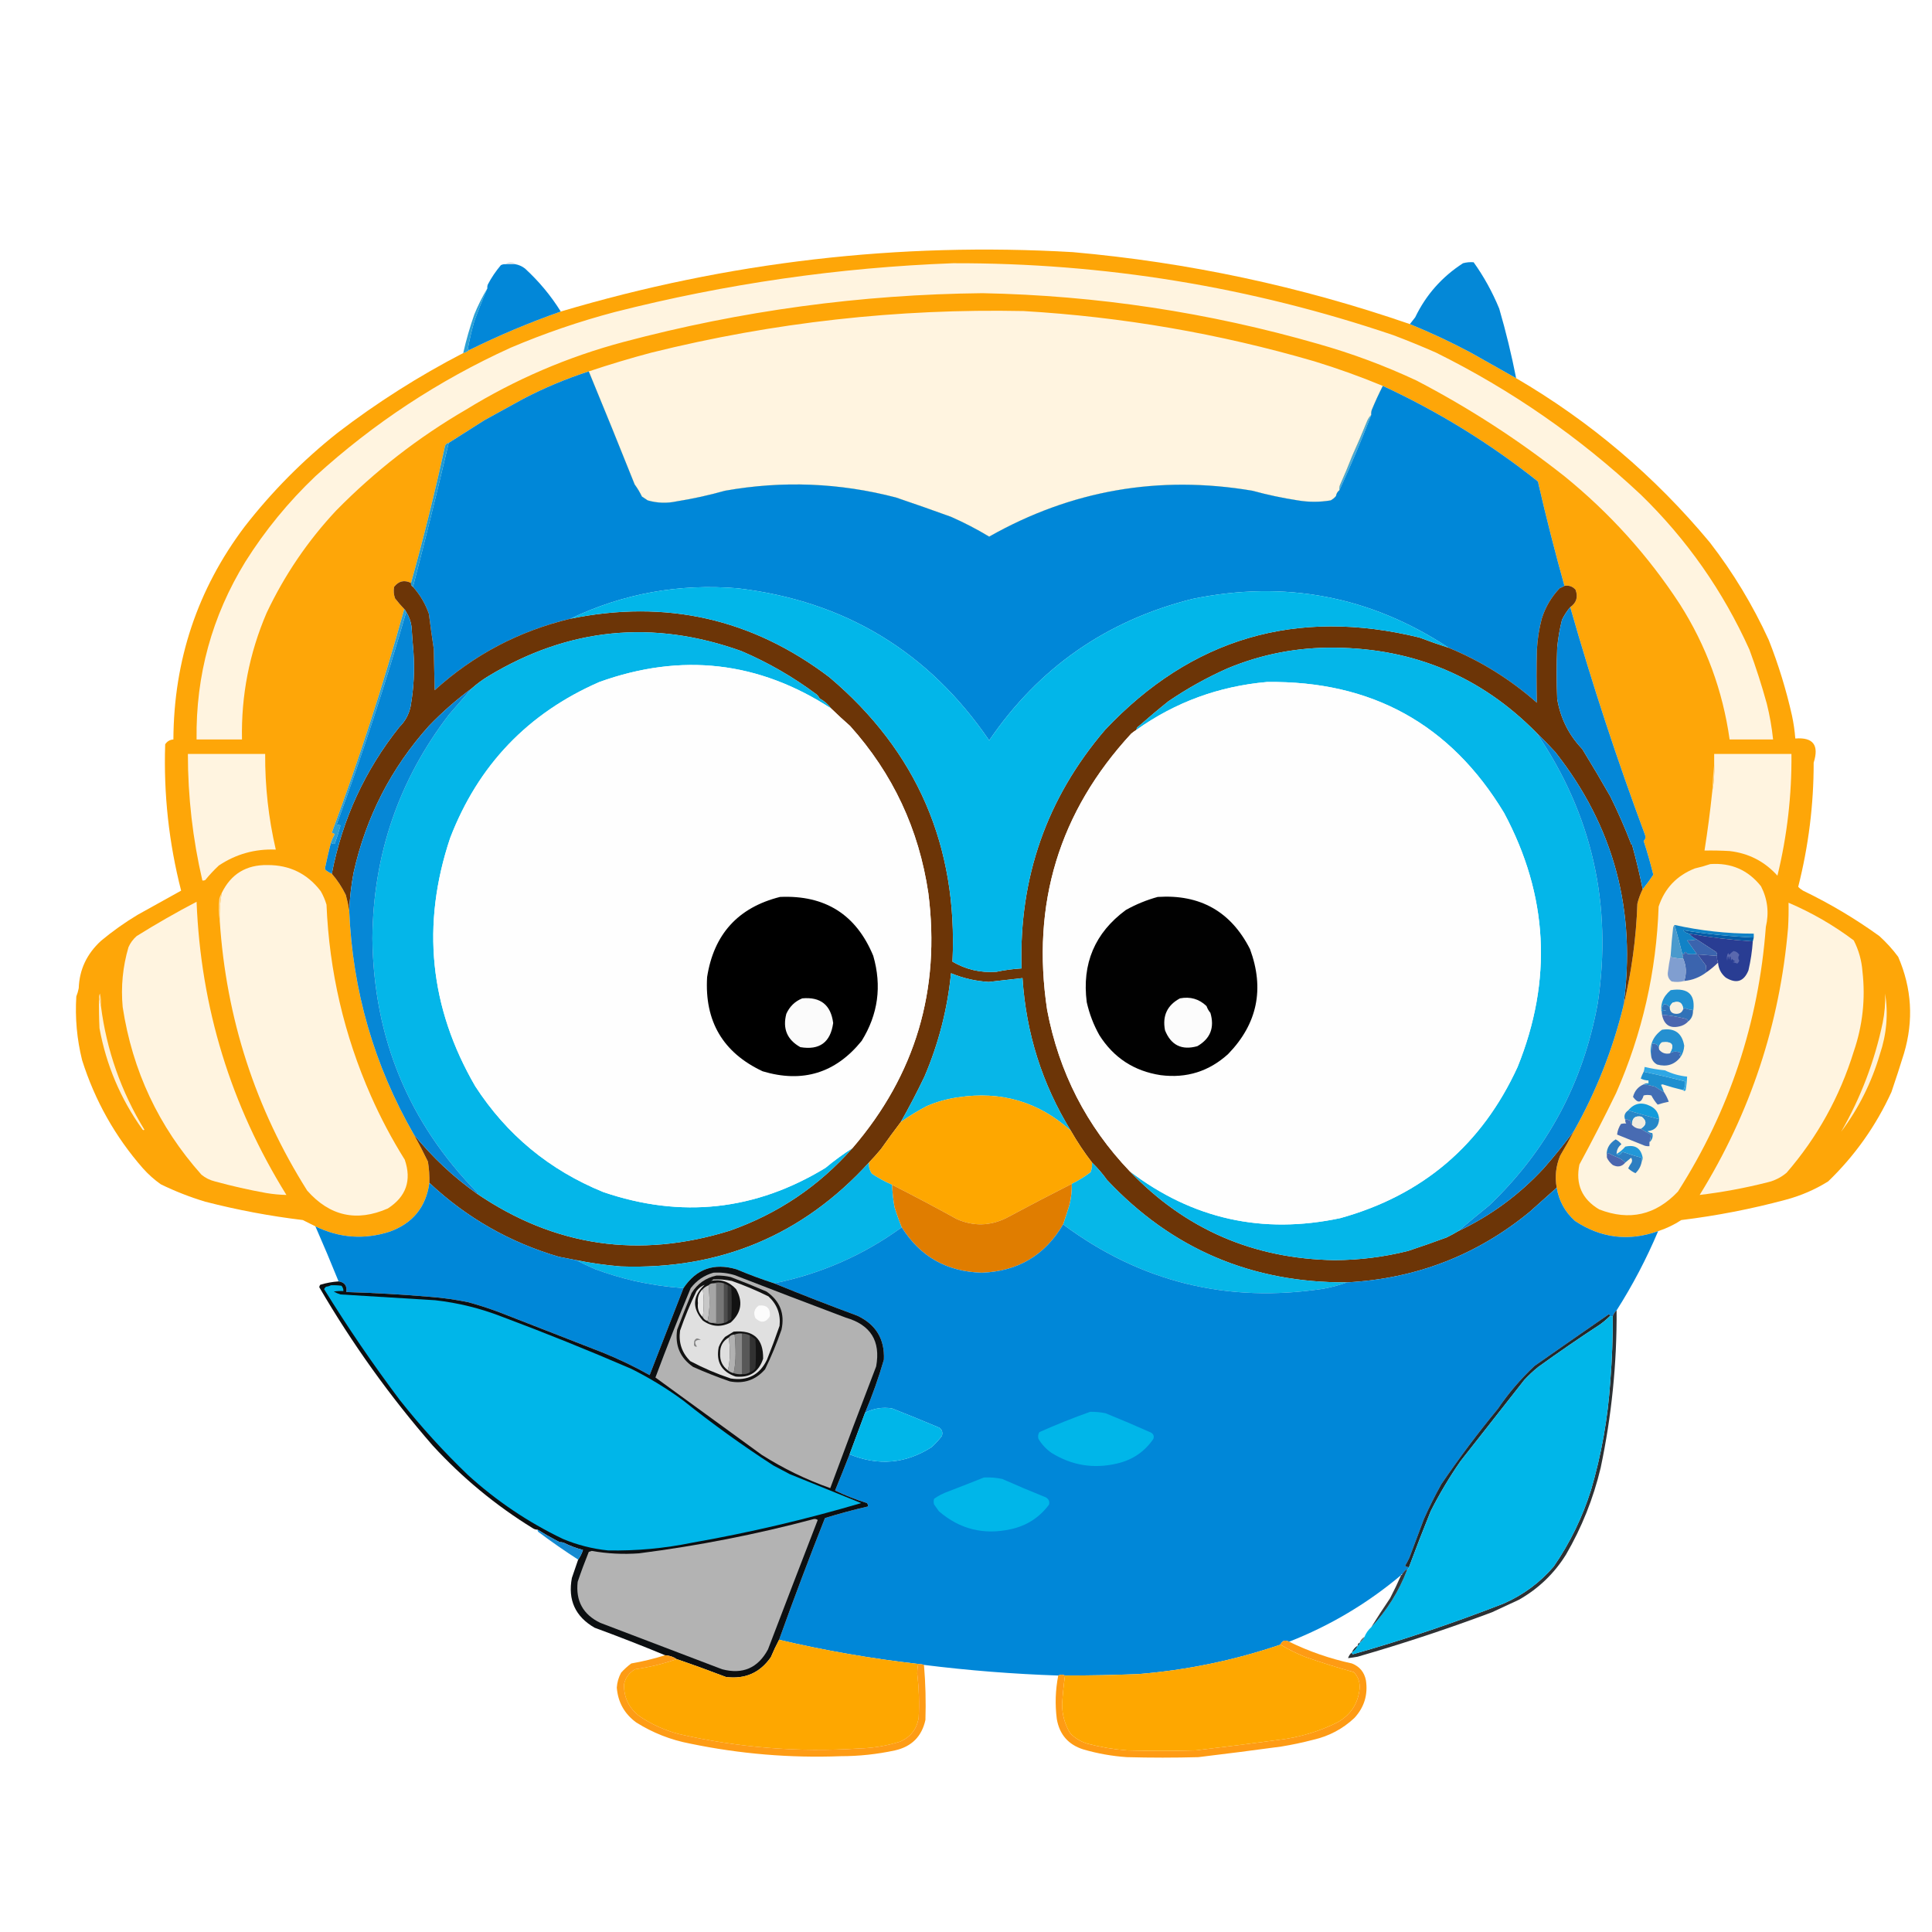<?xml version="1.0" encoding="UTF-8"?>
<!DOCTYPE svg PUBLIC "-//W3C//DTD SVG 1.1//EN" "http://www.w3.org/Graphics/SVG/1.1/DTD/svg11.dtd">
<svg xmlns="http://www.w3.org/2000/svg" version="1.1" width="2000px" height="2000px" style="shape-rendering:geometricPrecision; text-rendering:geometricPrecision; image-rendering:optimizeQuality; fill-rule:evenodd; clip-rule:evenodd" xmlns:xlink="http://www.w3.org/1999/xlink">
<g><path style="opacity:0.983" fill="#fea505" d="M 1459.5,335.5 C 1480.86,344.175 1501.86,354.009 1522.5,365C 1538.22,373.857 1553.89,382.691 1569.5,391.5C 1646.1,436.24 1712.94,492.907 1770,561.5C 1794.12,592.707 1814.45,626.374 1831,662.5C 1841.01,687.878 1849.01,713.878 1855,740.5C 1856.71,748.43 1857.88,756.43 1858.5,764.5C 1876.97,763.038 1883.3,771.371 1877.5,789.5C 1877.56,832.827 1872.23,875.66 1861.5,918C 1862.95,919.565 1864.62,920.898 1866.5,922C 1894.29,935.387 1920.62,951.054 1945.5,969C 1952.74,975.569 1959.24,982.735 1965,990.5C 1979.12,1023.08 1981.12,1056.41 1971,1090.5C 1966.86,1103.92 1962.53,1117.26 1958,1130.5C 1941.96,1165.52 1920.13,1196.36 1892.5,1223C 1878.8,1231.52 1864.13,1237.85 1848.5,1242C 1813.02,1251.53 1777.02,1258.53 1740.5,1263C 1732.97,1267.89 1724.97,1271.73 1716.5,1274.5C 1686.04,1285.27 1657.37,1281.77 1630.5,1264C 1620.1,1254.7 1613.77,1243.2 1611.5,1229.5C 1609.44,1218.2 1610.61,1207.2 1615,1196.5C 1620.11,1187.94 1624.94,1179.27 1629.5,1170.5C 1652.35,1129.8 1669.35,1086.8 1680.5,1041.5C 1688.92,1006.85 1693.75,971.512 1695,935.5C 1696.28,930.272 1698.12,925.272 1700.5,920.5C 1704.42,915.648 1708.09,910.648 1711.5,905.5C 1719.39,897.957 1728.39,891.957 1738.5,887.5C 1742.57,872.354 1745.23,857.188 1746.5,842C 1749.49,819.144 1751.16,796.144 1751.5,773C 1754.29,766.599 1759.29,763.765 1766.5,764.5C 1758,712.468 1738.5,665.135 1708,622.5C 1707.67,621.167 1707.33,619.833 1707,618.5C 1691.8,598.761 1676.14,579.427 1660,560.5C 1647.14,547.973 1634.31,535.473 1621.5,523C 1612.13,514.999 1602.47,507.499 1592.5,500.5C 1592.59,499.504 1592.25,498.671 1591.5,498C 1542.16,458.862 1488.83,426.028 1431.5,399.5C 1408.24,389.867 1384.57,381.367 1360.5,374C 1262.21,345.335 1161.88,328.002 1059.5,322C 929.164,319.331 800.83,333.664 674.5,365C 652.636,370.787 630.969,377.287 609.5,384.5C 586,392.085 563.334,401.585 541.5,413C 528.167,420.333 514.833,427.667 501.5,435C 489.138,442.844 476.805,450.677 464.5,458.5C 462.227,458.957 460.894,460.29 460.5,462.5C 416.228,491.595 377.062,526.595 343,567.5C 325.283,591.256 309.949,616.589 297,643.5C 287.16,668.359 280.16,694.026 276,720.5C 274.171,735.111 273.338,749.778 273.5,764.5C 278.844,764.334 284.177,764.501 289.5,765C 292.937,766.105 295.437,768.272 297,771.5C 297.059,809.97 301.226,847.97 309.5,885.5C 319.339,888.112 328.339,892.445 336.5,898.5C 336.414,899.496 336.748,900.329 337.5,901C 339.405,902.421 341.405,903.588 343.5,904.5C 349.263,911.12 354.097,918.454 358,926.5C 359.496,931.9 360.663,937.233 361.5,942.5C 364.896,1025.44 387.229,1102.77 428.5,1174.5C 433.578,1183.65 438.411,1192.99 443,1202.5C 444.186,1209.79 444.686,1217.12 444.5,1224.5C 441.041,1249.47 427.374,1266.31 403.5,1275C 377.054,1283.49 351.387,1281.65 326.5,1269.5C 322.22,1267.36 317.886,1265.19 313.5,1263C 279.38,1258.89 245.713,1252.56 212.5,1244C 196.586,1239.2 181.253,1233.2 166.5,1226C 159.738,1221.24 153.571,1215.74 148,1209.5C 119.276,1176.74 98.276,1139.41 85,1097.5C 79.618,1075.82 77.618,1053.82 79,1031.5C 80.107,1028.77 80.941,1025.94 81.5,1023C 82.16,1003.82 89.827,987.487 104.5,974C 116.464,964.018 129.13,955.018 142.5,947C 157.5,938.667 172.5,930.333 187.5,922C 174.782,872.324 169.282,821.824 171,770.5C 173.029,767.404 175.862,765.738 179.5,765.5C 179.895,683.48 204.395,610.147 253,545.5C 281.271,509.107 313.437,476.607 349.5,448C 390.311,416.721 433.644,389.221 479.5,365.5C 481.819,365.008 483.819,364.008 485.5,362.5C 516.458,347.179 548.125,333.845 580.5,322.5C 753.564,271.03 930.23,250.53 1110.5,261C 1229.94,271.587 1346.27,296.42 1459.5,335.5 Z M 1431.5,399.5 C 1427.36,407.594 1423.53,415.928 1420,424.5C 1419.51,426.134 1419.34,427.801 1419.5,429.5C 1417.55,431.48 1416.05,433.813 1415,436.5C 1410.26,448.313 1405.26,459.98 1400,471.5C 1395.94,481.948 1391.61,492.282 1387,502.5C 1386.51,504.134 1386.34,505.801 1386.5,507.5C 1384.59,508.975 1383.42,510.975 1383,513.5C 1381.46,515.378 1379.62,516.878 1377.5,518C 1366.19,519.915 1354.85,519.915 1343.5,518C 1327.63,515.56 1311.97,512.227 1296.5,508C 1199.71,491.621 1108.88,507.455 1024,555.5C 1011.33,547.86 998.164,541.027 984.5,535C 965.602,528.145 946.602,521.478 927.5,515C 869.039,499.744 810.039,497.411 750.5,508C 734.048,512.64 717.382,516.307 700.5,519C 690.398,521.182 680.398,520.849 670.5,518C 668.5,516.667 666.5,515.333 664.5,514C 662.377,509.585 659.877,505.418 657,501.5C 641.402,462.403 625.569,423.403 609.5,384.5C 630.969,377.287 652.636,370.787 674.5,365C 800.83,333.664 929.164,319.331 1059.5,322C 1161.88,328.002 1262.21,345.335 1360.5,374C 1384.57,381.367 1408.24,389.867 1431.5,399.5 Z M 460.5,462.5 C 450.214,509.83 438.547,556.83 425.5,603.5C 418.59,600.069 412.757,601.402 408,607.5C 407.233,611.594 407.566,615.594 409,619.5C 411.973,623.309 415.14,626.975 418.5,630.5C 396.801,708.762 371.801,785.929 343.5,862C 344.624,862.249 345.624,862.749 346.5,863.5C 344.857,866.445 343.524,869.445 342.5,872.5C 340.341,881.015 338.341,889.681 336.5,898.5C 328.339,892.445 319.339,888.112 309.5,885.5C 301.226,847.97 297.059,809.97 297,771.5C 295.437,768.272 292.937,766.105 289.5,765C 284.177,764.501 278.844,764.334 273.5,764.5C 273.338,749.778 274.171,735.111 276,720.5C 280.16,694.026 287.16,668.359 297,643.5C 309.949,616.589 325.283,591.256 343,567.5C 377.062,526.595 416.228,491.595 460.5,462.5 Z M 1592.5,500.5 C 1602.47,507.499 1612.13,514.999 1621.5,523C 1634.31,535.473 1647.14,547.973 1660,560.5C 1676.14,579.427 1691.8,598.761 1707,618.5C 1707.33,619.833 1707.67,621.167 1708,622.5C 1738.5,665.135 1758,712.468 1766.5,764.5C 1759.29,763.765 1754.29,766.599 1751.5,773C 1751.16,796.144 1749.49,819.144 1746.5,842C 1745.23,857.188 1742.57,872.354 1738.5,887.5C 1728.39,891.957 1719.39,897.957 1711.5,905.5C 1708.61,893.828 1705.28,882.162 1701.5,870.5C 1703.28,868.807 1703.78,866.807 1703,864.5C 1674.08,786.895 1648.24,708.228 1625.5,628.5C 1631.95,624.065 1633.78,618.065 1631,610.5C 1627.96,607.034 1624.13,605.7 1619.5,606.5C 1609.71,571.436 1600.71,536.103 1592.5,500.5 Z"/></g>
<g><path style="opacity:0.149" fill="#003d66" d="M 533.5,273.5 C 530.167,273.5 526.833,273.5 523.5,273.5C 524.694,272.223 526.36,271.556 528.5,271.5C 530.64,271.556 532.306,272.223 533.5,273.5 Z"/></g>
<g><path style="opacity:0.991" fill="#0387d7" d="M 1569.5,391.5 C 1553.89,382.691 1538.22,373.857 1522.5,365C 1501.86,354.009 1480.86,344.175 1459.5,335.5C 1461.31,333.236 1463.15,330.903 1465,328.5C 1476.15,305.286 1492.65,286.62 1514.5,272.5C 1518.11,271.511 1521.77,271.177 1525.5,271.5C 1536.04,286.229 1544.88,302.229 1552,319.5C 1558.92,343.25 1564.75,367.25 1569.5,391.5 Z"/></g>
<g><path style="opacity:0.994" fill="#0287d8" d="M 523.5,273.5 C 526.833,273.5 530.167,273.5 533.5,273.5C 537.187,274.176 540.52,275.676 543.5,278C 557.987,291.295 570.32,306.128 580.5,322.5C 548.125,333.845 516.458,347.179 485.5,362.5C 484.861,361.903 484.528,361.07 484.5,360C 486.255,350.735 488.422,341.569 491,332.5C 495.206,320.971 499.706,309.638 504.5,298.5C 504.343,297.127 504.51,295.793 505,294.5C 508.745,287.349 513.245,280.682 518.5,274.5C 520.071,273.691 521.738,273.357 523.5,273.5 Z"/></g>
<g><path style="opacity:1" fill="#fff4e0" d="M 986.5,272.5 C 1142.7,272.055 1294.7,296.888 1442.5,347C 1457.33,352.609 1471.99,358.609 1486.5,365C 1564.49,403.643 1635.16,452.643 1698.5,512C 1746.18,558.349 1783.68,611.849 1811,672.5C 1817.76,690.794 1823.76,709.461 1829,728.5C 1832.03,740.691 1834.2,753.024 1835.5,765.5C 1820.5,765.5 1805.5,765.5 1790.5,765.5C 1783.39,714.978 1766.22,668.312 1739,625.5C 1706.23,575.246 1666.39,531.079 1619.5,493C 1571.73,455.273 1520.73,422.273 1466.5,394C 1433.56,378.575 1399.56,365.908 1364.5,356C 1251.01,323.334 1135.18,305.834 1017,303.5C 890.997,304.812 767.163,321.646 645.5,354C 587.676,369.417 533.343,392.751 482.5,424C 433.091,452.719 388.257,487.552 348,528.5C 318.524,560.001 294.524,595.334 276,634.5C 258.076,676.289 249.576,719.956 250.5,765.5C 234.833,765.5 219.167,765.5 203.5,765.5C 202.586,699.144 219.419,637.811 254,581.5C 274.386,549.094 298.552,519.594 326.5,493C 386.672,438.217 454.005,393.883 528.5,360C 563.596,345.079 599.596,332.746 636.5,323C 751.465,293.769 868.132,276.936 986.5,272.5 Z M 1431.5,399.5 C 1427.36,407.594 1423.53,415.928 1420,424.5C 1419.51,426.134 1419.34,427.801 1419.5,429.5C 1417.55,431.48 1416.05,433.813 1415,436.5C 1410.26,448.313 1405.26,459.98 1400,471.5C 1395.94,481.948 1391.61,492.282 1387,502.5C 1386.51,504.134 1386.34,505.801 1386.5,507.5C 1384.59,508.975 1383.42,510.975 1383,513.5C 1381.46,515.378 1379.62,516.878 1377.5,518C 1366.19,519.915 1354.85,519.915 1343.5,518C 1327.63,515.56 1311.97,512.227 1296.5,508C 1199.71,491.621 1108.88,507.455 1024,555.5C 1011.33,547.86 998.164,541.027 984.5,535C 965.602,528.145 946.602,521.478 927.5,515C 869.039,499.744 810.039,497.411 750.5,508C 734.048,512.64 717.382,516.307 700.5,519C 690.398,521.182 680.398,520.849 670.5,518C 668.5,516.667 666.5,515.333 664.5,514C 662.377,509.585 659.877,505.418 657,501.5C 641.402,462.403 625.569,423.403 609.5,384.5C 630.969,377.287 652.636,370.787 674.5,365C 800.83,333.664 929.164,319.331 1059.5,322C 1161.88,328.002 1262.21,345.335 1360.5,374C 1384.57,381.367 1408.24,389.867 1431.5,399.5 Z"/></g>
<g><path style="opacity:0.827" fill="#018dcc" d="M 504.5,298.5 C 499.706,309.638 495.206,320.971 491,332.5C 488.422,341.569 486.255,350.735 484.5,360C 484.528,361.07 484.861,361.903 485.5,362.5C 483.819,364.008 481.819,365.008 479.5,365.5C 482.591,351.947 486.425,338.614 491,325.5C 494.848,316.089 499.348,307.089 504.5,298.5 Z"/></g>
<g><path style="opacity:0.999" fill="#0087d8" d="M 609.5,384.5 C 625.569,423.403 641.402,462.403 657,501.5C 659.877,505.418 662.377,509.585 664.5,514C 666.5,515.333 668.5,516.667 670.5,518C 680.398,520.849 690.398,521.182 700.5,519C 717.382,516.307 734.048,512.64 750.5,508C 810.039,497.411 869.039,499.744 927.5,515C 946.602,521.478 965.602,528.145 984.5,535C 998.164,541.027 1011.33,547.86 1024,555.5C 1108.88,507.455 1199.71,491.621 1296.5,508C 1311.97,512.227 1327.63,515.56 1343.5,518C 1354.85,519.915 1366.19,519.915 1377.5,518C 1379.62,516.878 1381.46,515.378 1383,513.5C 1383.42,510.975 1384.59,508.975 1386.5,507.5C 1398.33,481.952 1409.33,455.952 1419.5,429.5C 1419.34,427.801 1419.51,426.134 1420,424.5C 1423.53,415.928 1427.36,407.594 1431.5,399.5C 1488.83,426.028 1542.16,458.862 1591.5,498C 1592.25,498.671 1592.59,499.504 1592.5,500.5C 1600.71,536.103 1609.71,571.436 1619.5,606.5C 1617.98,607.41 1616.31,608.243 1614.5,609C 1605.89,618.045 1599.73,628.545 1596,640.5C 1593.24,650.99 1591.57,661.656 1591,672.5C 1590.5,690.848 1590.5,709.181 1591,727.5C 1563.71,703.389 1533.21,684.389 1499.5,670.5C 1418.61,617.138 1330.28,600.305 1234.5,620C 1145.59,642.289 1075.43,691.122 1024,766.5C 961.2,674.506 874.366,622.006 763.5,609C 702.704,603.958 645.037,614.458 590.5,640.5C 537.15,653.253 490.317,677.92 450,714.5C 449.667,700.167 449.333,685.833 449,671.5C 447.17,659.531 445.504,647.531 444,635.5C 440.33,625.018 434.83,615.684 427.5,607.5C 440.438,558.014 452.771,508.347 464.5,458.5C 476.805,450.677 489.138,442.844 501.5,435C 514.833,427.667 528.167,420.333 541.5,413C 563.334,401.585 586,392.085 609.5,384.5 Z"/></g>
<g><path style="opacity:0.874" fill="#018dcb" d="M 464.5,458.5 C 452.771,508.347 440.438,558.014 427.5,607.5C 425.896,606.713 425.229,605.38 425.5,603.5C 438.547,556.83 450.214,509.83 460.5,462.5C 460.894,460.29 462.227,458.957 464.5,458.5 Z"/></g>
<g><path style="opacity:0.72" fill="#0088c7" d="M 1419.5,429.5 C 1409.33,455.952 1398.33,481.952 1386.5,507.5C 1386.34,505.801 1386.51,504.134 1387,502.5C 1391.61,492.282 1395.94,481.948 1400,471.5C 1405.26,459.98 1410.26,448.313 1415,436.5C 1416.05,433.813 1417.55,431.48 1419.5,429.5 Z"/></g>
<g><path style="opacity:0.999" fill="#6c3507" d="M 425.5,603.5 C 425.229,605.38 425.896,606.713 427.5,607.5C 434.83,615.684 440.33,625.018 444,635.5C 445.504,647.531 447.17,659.531 449,671.5C 449.333,685.833 449.667,700.167 450,714.5C 490.317,677.92 537.15,653.253 590.5,640.5C 689.295,620.232 778.628,640.399 858.5,701C 949.209,777.628 991.709,875.795 986,995.5C 1000.01,1003.7 1015.18,1007.2 1031.5,1006C 1040.1,1004.18 1048.76,1003.02 1057.5,1002.5C 1054.69,908.566 1083.52,826.232 1144,755.5C 1233.46,660.657 1341.96,628.823 1469.5,660C 1479.43,663.802 1489.43,667.302 1499.5,670.5C 1533.21,684.389 1563.71,703.389 1591,727.5C 1590.5,709.181 1590.5,690.848 1591,672.5C 1591.57,661.656 1593.24,650.99 1596,640.5C 1599.73,628.545 1605.89,618.045 1614.5,609C 1616.31,608.243 1617.98,607.41 1619.5,606.5C 1624.13,605.7 1627.96,607.034 1631,610.5C 1633.78,618.065 1631.95,624.065 1625.5,628.5C 1622.19,632.426 1619.36,636.76 1617,641.5C 1614.6,651.031 1612.93,660.698 1612,670.5C 1611.33,688.167 1611.33,705.833 1612,723.5C 1615.38,743.59 1624.04,760.923 1638,775.5C 1647.91,791.636 1657.57,807.969 1667,824.5C 1674.93,840.568 1682.1,856.901 1688.5,873.5C 1688.5,874.167 1688.83,874.5 1689.5,874.5C 1693.72,889.668 1697.38,905.001 1700.5,920.5C 1698.12,925.272 1696.28,930.272 1695,935.5C 1693.75,971.512 1688.92,1006.85 1680.5,1041.5C 1694.21,943.222 1670.71,855.555 1610,778.5C 1603.73,771.65 1597.23,764.984 1590.5,758.5C 1533.51,700.619 1464.01,671.285 1382,670.5C 1343.26,669.981 1306.1,677.148 1270.5,692C 1249.11,701.525 1228.78,712.859 1209.5,726C 1198.94,734.439 1188.61,743.106 1178.5,752C 1177.18,752.816 1176.51,753.983 1176.5,755.5C 1174.61,756.702 1172.77,758.035 1171,759.5C 1096.4,840.344 1067.4,935.677 1084,1045.5C 1096.24,1109.98 1124.74,1165.65 1169.5,1212.5C 1226.89,1272.5 1297.56,1303.17 1381.5,1304.5C 1407.23,1304.41 1432.56,1301.24 1457.5,1295C 1470.86,1290.59 1484.2,1285.92 1497.5,1281C 1501.67,1278.97 1505.67,1276.8 1509.5,1274.5C 1543.11,1258.59 1572.61,1236.93 1598,1209.5C 1609.09,1196.92 1619.59,1183.92 1629.5,1170.5C 1624.94,1179.27 1620.11,1187.94 1615,1196.5C 1610.61,1207.2 1609.44,1218.2 1611.5,1229.5C 1602.18,1237.82 1592.85,1246.15 1583.5,1254.5C 1528.91,1299.38 1465.91,1323.72 1394.5,1327.5C 1295.81,1328.19 1212.97,1292.85 1146,1221.5C 1141.4,1215.06 1136.23,1209.06 1130.5,1203.5C 1122.43,1193.04 1115.1,1182.04 1108.5,1170.5C 1078.81,1122.1 1062.15,1069.43 1058.5,1012.5C 1046.84,1013.83 1035.18,1015.16 1023.5,1016.5C 1009.95,1015.66 996.946,1012.66 984.5,1007.5C 980.807,1044.6 971.641,1080.27 957,1114.5C 949.312,1130.55 941.146,1146.21 932.5,1161.5C 925.557,1170.63 918.724,1179.96 912,1189.5C 908.025,1194.31 903.859,1198.98 899.5,1203.5C 830.851,1278.79 745.184,1314.63 642.5,1311C 627.022,1309.72 611.689,1307.55 596.5,1304.5C 590.513,1303.34 584.513,1302.17 578.5,1301C 527.647,1286.08 482.98,1260.58 444.5,1224.5C 444.686,1217.12 444.186,1209.79 443,1202.5C 438.411,1192.99 433.578,1183.65 428.5,1174.5C 447.319,1197.74 468.986,1218.07 493.5,1235.5C 574.103,1290.42 661.436,1303.26 755.5,1274C 805.347,1256.43 847.681,1227.93 882.5,1188.5C 947.645,1112.68 973.812,1024.68 961,924.5C 951.235,858.434 924.235,800.767 880,751.5C 873.33,745.662 866.83,739.662 860.5,733.5C 857.357,729.201 853.357,725.701 848.5,723C 847.743,721.488 846.743,720.154 845.5,719C 821.3,700.899 795.3,685.899 767.5,674C 675.797,641.123 588.463,649.789 505.5,700C 499.41,703.699 493.743,707.866 488.5,712.5C 472.692,724.125 457.859,737.125 444,751.5C 404.827,795.175 378.827,845.841 366,903.5C 363.607,916.414 362.107,929.414 361.5,942.5C 360.663,937.233 359.496,931.9 358,926.5C 354.097,918.454 349.263,911.12 343.5,904.5C 354.434,847.974 377.768,797.308 413.5,752.5C 419.392,746.724 423.225,739.724 425,731.5C 428.356,712.643 429.356,693.643 428,674.5C 427.239,665.841 426.572,657.174 426,648.5C 425.231,643.076 423.397,638.076 420.5,633.5C 420.068,632.29 419.401,631.29 418.5,630.5C 415.14,626.975 411.973,623.309 409,619.5C 407.566,615.594 407.233,611.594 408,607.5C 412.757,601.402 418.59,600.069 425.5,603.5 Z"/></g>
<g><path style="opacity:1" fill="#02b6e9" d="M 1499.5,670.5 C 1489.43,667.302 1479.43,663.802 1469.5,660C 1341.96,628.823 1233.46,660.657 1144,755.5C 1083.52,826.232 1054.69,908.566 1057.5,1002.5C 1048.76,1003.02 1040.1,1004.18 1031.5,1006C 1015.18,1007.2 1000.01,1003.7 986,995.5C 991.709,875.795 949.209,777.628 858.5,701C 778.628,640.399 689.295,620.232 590.5,640.5C 645.037,614.458 702.704,603.958 763.5,609C 874.366,622.006 961.2,674.506 1024,766.5C 1075.43,691.122 1145.59,642.289 1234.5,620C 1330.28,600.305 1418.61,617.138 1499.5,670.5 Z"/></g>
<g><path style="opacity:0.987" fill="#0286d6" d="M 1625.5,628.5 C 1648.24,708.228 1674.08,786.895 1703,864.5C 1703.78,866.807 1703.28,868.807 1701.5,870.5C 1705.28,882.162 1708.61,893.828 1711.5,905.5C 1708.09,910.648 1704.42,915.648 1700.5,920.5C 1697.38,905.001 1693.72,889.668 1689.5,874.5C 1688.83,874.5 1688.5,874.167 1688.5,873.5C 1682.1,856.901 1674.93,840.568 1667,824.5C 1657.57,807.969 1647.91,791.636 1638,775.5C 1624.04,760.923 1615.38,743.59 1612,723.5C 1611.33,705.833 1611.33,688.167 1612,670.5C 1612.93,660.698 1614.6,651.031 1617,641.5C 1619.36,636.76 1622.19,632.426 1625.5,628.5 Z"/></g>
<g><path style="opacity:0.829" fill="#008ccb" d="M 418.5,630.5 C 419.401,631.29 420.068,632.29 420.5,633.5C 399.128,707.619 375.128,780.952 348.5,853.5C 349.833,853.833 351.167,854.167 352.5,854.5C 350.775,860.942 348.775,867.275 346.5,873.5C 344.901,873.768 343.568,873.434 342.5,872.5C 343.524,869.445 344.857,866.445 346.5,863.5C 345.624,862.749 344.624,862.249 343.5,862C 371.801,785.929 396.801,708.762 418.5,630.5 Z"/></g>
<g><path style="opacity:0.996" fill="#0486d5" d="M 420.5,633.5 C 423.397,638.076 425.231,643.076 426,648.5C 426.572,657.174 427.239,665.841 428,674.5C 429.356,693.643 428.356,712.643 425,731.5C 423.225,739.724 419.392,746.724 413.5,752.5C 377.768,797.308 354.434,847.974 343.5,904.5C 341.405,903.588 339.405,902.421 337.5,901C 336.748,900.329 336.414,899.496 336.5,898.5C 338.341,889.681 340.341,881.015 342.5,872.5C 343.568,873.434 344.901,873.768 346.5,873.5C 348.775,867.275 350.775,860.942 352.5,854.5C 351.167,854.167 349.833,853.833 348.5,853.5C 375.128,780.952 399.128,707.619 420.5,633.5 Z"/></g>
<g><path style="opacity:1" fill="#04b6e9" d="M 860.5,733.5 C 785.442,684.622 705.442,675.455 620.5,706C 546.529,738.256 495.029,792.089 466,867.5C 435.954,957.248 444.62,1042.92 492,1124.5C 524.554,1174.74 568.721,1211.24 624.5,1234C 705.211,1261.55 781.878,1253.22 854.5,1209C 863.428,1201.57 872.761,1194.73 882.5,1188.5C 847.681,1227.93 805.347,1256.43 755.5,1274C 661.436,1303.26 574.103,1290.42 493.5,1235.5C 493.938,1235.57 494.272,1235.4 494.5,1235C 423.116,1162.51 386.783,1074.68 385.5,971.5C 386.271,884.826 412.771,807.493 465,739.5C 472.841,730.469 480.674,721.469 488.5,712.5C 493.743,707.866 499.41,703.699 505.5,700C 588.463,649.789 675.797,641.123 767.5,674C 795.3,685.899 821.3,700.899 845.5,719C 846.743,720.154 847.743,721.488 848.5,723C 853.357,725.701 857.357,729.201 860.5,733.5 Z"/></g>
<g><path style="opacity:1" fill="#04b6e9" d="M 1590.5,758.5 C 1648.11,842.987 1669.28,936.321 1654,1038.5C 1639.04,1120.95 1601.54,1190.79 1541.5,1248C 1530.64,1256.7 1519.98,1265.53 1509.5,1274.5C 1505.67,1276.8 1501.67,1278.97 1497.5,1281C 1484.2,1285.92 1470.86,1290.59 1457.5,1295C 1432.56,1301.24 1407.23,1304.41 1381.5,1304.5C 1297.56,1303.17 1226.89,1272.5 1169.5,1212.5C 1234.37,1261.94 1307.04,1278.11 1387.5,1261C 1472.9,1237.27 1534.06,1185.1 1571,1104.5C 1607.36,1014.52 1602.69,926.85 1557,841.5C 1501.64,749.711 1419.81,704.544 1311.5,706C 1261.79,710.394 1216.79,726.894 1176.5,755.5C 1176.51,753.983 1177.18,752.816 1178.5,752C 1188.61,743.106 1198.94,734.439 1209.5,726C 1228.78,712.859 1249.11,701.525 1270.5,692C 1306.1,677.148 1343.26,669.981 1382,670.5C 1464.01,671.285 1533.51,700.619 1590.5,758.5 Z"/></g>
<g><path style="opacity:1" fill="#fefefe" d="M 860.5,733.5 C 866.83,739.662 873.33,745.662 880,751.5C 924.235,800.767 951.235,858.434 961,924.5C 973.812,1024.68 947.645,1112.68 882.5,1188.5C 872.761,1194.73 863.428,1201.57 854.5,1209C 781.878,1253.22 705.211,1261.55 624.5,1234C 568.721,1211.24 524.554,1174.74 492,1124.5C 444.62,1042.92 435.954,957.248 466,867.5C 495.029,792.089 546.529,738.256 620.5,706C 705.442,675.455 785.442,684.622 860.5,733.5 Z"/></g>
<g><path style="opacity:1" fill="#fefefe" d="M 1169.5,1212.5 C 1124.74,1165.65 1096.24,1109.98 1084,1045.5C 1067.4,935.677 1096.4,840.344 1171,759.5C 1172.77,758.035 1174.61,756.702 1176.5,755.5C 1216.79,726.894 1261.79,710.394 1311.5,706C 1419.81,704.544 1501.64,749.711 1557,841.5C 1602.69,926.85 1607.36,1014.52 1571,1104.5C 1534.06,1185.1 1472.9,1237.27 1387.5,1261C 1307.04,1278.11 1234.37,1261.94 1169.5,1212.5 Z"/></g>
<g><path style="opacity:1" fill="#0687d6" d="M 488.5,712.5 C 480.674,721.469 472.841,730.469 465,739.5C 412.771,807.493 386.271,884.826 385.5,971.5C 386.783,1074.68 423.116,1162.51 494.5,1235C 494.272,1235.4 493.938,1235.57 493.5,1235.5C 468.986,1218.07 447.319,1197.74 428.5,1174.5C 387.229,1102.77 364.896,1025.44 361.5,942.5C 362.107,929.414 363.607,916.414 366,903.5C 378.827,845.841 404.827,795.175 444,751.5C 457.859,737.125 472.692,724.125 488.5,712.5 Z"/></g>
<g><path style="opacity:1" fill="#0387d6" d="M 1590.5,758.5 C 1597.23,764.984 1603.73,771.65 1610,778.5C 1670.71,855.555 1694.21,943.222 1680.5,1041.5C 1669.35,1086.8 1652.35,1129.8 1629.5,1170.5C 1619.59,1183.92 1609.09,1196.92 1598,1209.5C 1572.61,1236.93 1543.11,1258.59 1509.5,1274.5C 1519.98,1265.53 1530.64,1256.7 1541.5,1248C 1601.54,1190.79 1639.04,1120.95 1654,1038.5C 1669.28,936.321 1648.11,842.987 1590.5,758.5 Z"/></g>
<g><path style="opacity:1" fill="#fff4e0" d="M 194.5,780.5 C 221.167,780.5 247.833,780.5 274.5,780.5C 274.291,813.952 277.958,846.952 285.5,879.5C 263.978,878.622 244.311,884.122 226.5,896C 221.466,900.699 216.8,905.699 212.5,911C 211.552,911.483 210.552,911.649 209.5,911.5C 199.49,868.421 194.49,824.754 194.5,780.5 Z"/></g>
<g><path style="opacity:1" fill="#fff4e0" d="M 1772.5,819.5 C 1774.27,810.398 1774.94,801.065 1774.5,791.5C 1774.5,787.833 1774.5,784.167 1774.5,780.5C 1801.17,780.5 1827.83,780.5 1854.5,780.5C 1854.9,823.105 1850.06,865.105 1840,906.5C 1826.77,891.8 1810.27,883.3 1790.5,881C 1781.84,880.5 1773.17,880.334 1764.5,880.5C 1767.71,860.255 1770.37,839.922 1772.5,819.5 Z"/></g>
<g><path style="opacity:1" fill="#ffd895" d="M 1774.5,791.5 C 1774.94,801.065 1774.27,810.398 1772.5,819.5C 1772.86,809.994 1773.52,800.66 1774.5,791.5 Z"/></g>
<g><path style="opacity:1" fill="#fff4e0" d="M 227.5,953.5 C 227.05,943.719 227.716,934.052 229.5,924.5C 239.075,904.787 254.909,895.121 277,895.5C 299.85,895.425 318.183,904.425 332,922.5C 334.551,926.935 336.551,931.601 338,936.5C 340.858,1005.46 356.191,1071.46 384,1134.5C 394.109,1157.39 405.776,1179.39 419,1200.5C 426.317,1221.88 420.484,1238.72 401.5,1251C 369.23,1265.14 341.397,1258.97 318,1232.5C 264.372,1147.44 234.205,1054.44 227.5,953.5 Z"/></g>
<g><path style="opacity:1" fill="#fef4e0" d="M 1770.5,894.5 C 1792.18,892.993 1809.68,900.659 1823,917.5C 1829.8,930.807 1831.46,944.807 1828,959.5C 1820.62,1058.63 1790.29,1149.97 1737,1233.5C 1713.89,1257.92 1686.73,1264.09 1655.5,1252C 1637.62,1241.37 1630.79,1225.87 1635,1205.5C 1648.18,1181.15 1660.84,1156.48 1673,1131.5C 1700.03,1070.05 1714.69,1005.71 1717,938.5C 1723.28,919.549 1735.78,906.382 1754.5,899C 1760.03,897.761 1765.37,896.261 1770.5,894.5 Z"/></g>
<g><path style="opacity:1" fill="#000000" d="M 807.5,928.5 C 854.183,926.423 886.35,946.757 904,989.5C 913.009,1020.75 909.009,1050.09 892,1077.5C 865.03,1110.87 830.863,1121.37 789.5,1109C 748.434,1089.74 729.268,1057.24 732,1011.5C 738.914,967.092 764.08,939.425 807.5,928.5 Z"/></g>
<g><path style="opacity:1" fill="#010101" d="M 1198.5,928.5 C 1242.41,925.651 1274.24,943.651 1294,982.5C 1309.17,1023.62 1301.67,1059.79 1271.5,1091C 1251.69,1109.1 1228.36,1116.43 1201.5,1113C 1173.98,1108.8 1152.81,1094.96 1138,1071.5C 1132.06,1060.9 1127.73,1049.57 1125,1037.5C 1119.87,997.521 1133.37,965.688 1165.5,942C 1176.04,936.129 1187.04,931.629 1198.5,928.5 Z"/></g>
<g><path style="opacity:1" fill="#fff4e0" d="M 203.5,933.5 C 207.818,1042.95 238.818,1144.11 296.5,1237C 289.489,1236.85 282.489,1236.18 275.5,1235C 257.66,1231.79 239.993,1227.79 222.5,1223C 217.275,1221.72 212.609,1219.39 208.5,1216C 164.242,1166.31 137.075,1108.48 127,1042.5C 125.056,1021.45 127.056,1000.78 133,980.5C 134.979,976.044 137.813,972.21 141.5,969C 161.741,956.381 182.407,944.548 203.5,933.5 Z"/></g>
<g><path style="opacity:1" fill="#fff4e0" d="M 1851.5,934.5 C 1875.62,944.806 1898.12,957.806 1919,973.5C 1924.14,983.536 1927.14,994.202 1928,1005.5C 1931.24,1033.83 1928.24,1061.5 1919,1088.5C 1904.47,1135.41 1881.31,1177.24 1849.5,1214C 1843.66,1218.92 1836.99,1222.25 1829.5,1224C 1806.4,1229.85 1783.06,1234.18 1759.5,1237C 1811.97,1152.24 1842.47,1060.08 1851,960.5C 1851.5,951.84 1851.67,943.173 1851.5,934.5 Z"/></g>
<g><path style="opacity:1" fill="#ffdd9f" d="M 229.5,924.5 C 227.716,934.052 227.05,943.719 227.5,953.5C 226.344,946.011 226.178,938.345 227,930.5C 227.566,928.277 228.4,926.277 229.5,924.5 Z"/></g>
<g><path style="opacity:1" fill="#045ca7" d="M 1815.5,970.5 C 1815.17,971.833 1814.83,973.167 1814.5,974.5C 1792.37,973.084 1770.37,970.417 1748.5,966.5C 1746.06,966.114 1744.06,964.947 1742.5,963C 1766.64,966.874 1790.97,969.374 1815.5,970.5 Z"/></g>
<g><path style="opacity:1" fill="#1182c6" d="M 1733.5,957.5 C 1760.5,963.5 1787.83,966.5 1815.5,966.5C 1815.5,967.833 1815.5,969.167 1815.5,970.5C 1790.97,969.374 1766.64,966.874 1742.5,963C 1744.06,964.947 1746.06,966.114 1748.5,966.5C 1750.77,968.975 1753.44,970.975 1756.5,972.5C 1753.24,973.231 1749.9,973.564 1746.5,973.5C 1749.83,978.167 1753.17,982.833 1756.5,987.5C 1753.2,987.966 1750.03,987.966 1747,987.5C 1746.33,986.833 1745.67,986.167 1745,985.5C 1743.28,985.611 1743.11,986.111 1744.5,987C 1743.55,987.483 1742.55,987.649 1741.5,987.5C 1739.05,977.47 1736.38,967.47 1733.5,957.5 Z"/></g>
<g><path style="opacity:1" fill="#293d93" d="M 1748.5,966.5 C 1770.37,970.417 1792.37,973.084 1814.5,974.5C 1813.79,984.615 1812.29,994.615 1810,1004.5C 1805.25,1016.19 1797.42,1018.69 1786.5,1012C 1781.66,1007.98 1778.99,1002.81 1778.5,996.5C 1777.63,994.283 1777.3,991.95 1777.5,989.5C 1777.76,988.022 1777.43,986.689 1776.5,985.5C 1769.8,981.156 1763.14,976.823 1756.5,972.5C 1753.44,970.975 1750.77,968.975 1748.5,966.5 Z"/></g>
<g><path style="opacity:1" fill="#4a9acd" d="M 1733.5,957.5 C 1736.38,967.47 1739.05,977.47 1741.5,987.5C 1742.04,989.117 1742.37,990.784 1742.5,992.5C 1738.47,992.328 1734.47,991.828 1730.5,991C 1729.75,990.329 1729.41,989.496 1729.5,988.5C 1730.06,979.148 1730.9,969.815 1732,960.5C 1732.23,959.263 1732.73,958.263 1733.5,957.5 Z"/></g>
<g><path style="opacity:1" fill="#364b9c" d="M 1777.5,989.5 C 1777.3,991.95 1777.63,994.283 1778.5,996.5C 1774.79,1000.21 1770.79,1003.54 1766.5,1006.5C 1766.29,1004.4 1766.13,1002.06 1766,999.5C 1763.04,995.756 1760.21,991.922 1757.5,988C 1764.13,988.554 1770.79,989.054 1777.5,989.5 Z"/></g>
<g><path style="opacity:1" fill="#5a68ae" d="M 1794.5,984.5 C 1797.17,984.834 1799.17,986.167 1800.5,988.5C 1799.17,990.5 1799.17,992.5 1800.5,994.5C 1800.08,995.672 1799.41,996.672 1798.5,997.5C 1796.88,996.846 1795.22,996.346 1793.5,996C 1794.5,995.667 1795.5,995.333 1796.5,995C 1794.94,994.682 1793.77,993.849 1793,992.5C 1792.67,993.167 1792.33,993.833 1792,994.5C 1791.54,988.825 1790.87,988.492 1790,993.5C 1789.13,988.492 1788.46,988.825 1788,994.5C 1787.25,991.697 1787.58,989.03 1789,986.5C 1789.33,987.167 1789.67,987.833 1790,988.5C 1791.4,986.93 1792.9,985.596 1794.5,984.5 Z"/></g>
<g><path style="opacity:1" fill="#3b64ae" d="M 1756.5,972.5 C 1763.14,976.823 1769.8,981.156 1776.5,985.5C 1777.43,986.689 1777.76,988.022 1777.5,989.5C 1770.79,989.054 1764.13,988.554 1757.5,988C 1760.21,991.922 1763.04,995.756 1766,999.5C 1766.13,1002.06 1766.29,1004.4 1766.5,1006.5C 1759.76,1011.64 1752.09,1014.64 1743.5,1015.5C 1746.03,1007.79 1745.7,1000.12 1742.5,992.5C 1742.37,990.784 1742.04,989.117 1741.5,987.5C 1742.55,987.649 1743.55,987.483 1744.5,987C 1743.11,986.111 1743.28,985.611 1745,985.5C 1745.67,986.167 1746.33,986.833 1747,987.5C 1750.03,987.966 1753.2,987.966 1756.5,987.5C 1753.17,982.833 1749.83,978.167 1746.5,973.5C 1749.9,973.564 1753.24,973.231 1756.5,972.5 Z"/></g>
<g><path style="opacity:1" fill="#809ed0" d="M 1729.5,988.5 C 1729.41,989.496 1729.75,990.329 1730.5,991C 1734.47,991.828 1738.47,992.328 1742.5,992.5C 1745.7,1000.12 1746.03,1007.79 1743.5,1015.5C 1739.35,1016.65 1735.02,1016.81 1730.5,1016C 1727.53,1013.73 1726.2,1010.73 1726.5,1007C 1727.25,1000.65 1728.25,994.485 1729.5,988.5 Z"/></g>
<g><path style="opacity:1" fill="#07b6e8" d="M 1108.5,1170.5 C 1075.33,1140.61 1036.33,1129.11 991.5,1136C 980.43,1137.58 969.764,1140.58 959.5,1145C 950.107,1149.9 941.107,1155.4 932.5,1161.5C 941.146,1146.21 949.312,1130.55 957,1114.5C 971.641,1080.27 980.807,1044.6 984.5,1007.5C 996.946,1012.66 1009.95,1015.66 1023.5,1016.5C 1035.18,1015.16 1046.84,1013.83 1058.5,1012.5C 1062.15,1069.43 1078.81,1122.1 1108.5,1170.5 Z"/></g>
<g><path style="opacity:1" fill="#ffd998" d="M 104.5,1041.5 C 103.833,1038.83 103.167,1036.17 102.5,1033.5C 102.215,1031.71 102.548,1030.05 103.5,1028.5C 104.492,1032.78 104.826,1037.12 104.5,1041.5 Z"/></g>
<g><path style="opacity:1" fill="#2191d2" d="M 1752.5,1048.5 C 1752.5,1047.5 1752.5,1046.5 1752.5,1045.5C 1749.52,1045.38 1746.69,1044.71 1744,1043.5C 1743.62,1044.06 1743.12,1044.39 1742.5,1044.5C 1741.74,1037.89 1738.07,1035.72 1731.5,1038C 1730.12,1039.27 1729.12,1040.77 1728.5,1042.5C 1723.5,1037.74 1720.84,1038.74 1720.5,1045.5C 1725.83,1045.83 1725.83,1046.17 1720.5,1046.5C 1720.5,1047.83 1720.5,1049.17 1720.5,1050.5C 1718.17,1040.32 1721.17,1031.82 1729.5,1025C 1748.15,1022.15 1755.82,1029.99 1752.5,1048.5 Z"/></g>
<g><path style="opacity:1" fill="#fbfbfb" d="M 830.5,1033.5 C 849.439,1031.79 860.106,1040.29 862.5,1059C 859.751,1079.04 848.418,1087.37 828.5,1084C 814.817,1076.35 809.984,1064.85 814,1049.5C 817.438,1041.89 822.938,1036.56 830.5,1033.5 Z"/></g>
<g><path style="opacity:1" fill="#fcfcfc" d="M 1221.5,1033.5 C 1232.18,1031.46 1241.35,1034.13 1249,1041.5C 1249.9,1044.07 1251.23,1046.4 1253,1048.5C 1257.49,1063.71 1252.99,1075.21 1239.5,1083C 1223.33,1087.5 1212.16,1082 1206,1066.5C 1203.15,1051.54 1208.32,1040.54 1221.5,1033.5 Z"/></g>
<g><path style="opacity:1" fill="#f9f1e0" d="M 1742.5,1044.5 C 1741.35,1048 1738.85,1049.67 1735,1049.5C 1730.63,1049.3 1728.46,1046.96 1728.5,1042.5C 1729.12,1040.77 1730.12,1039.27 1731.5,1038C 1738.07,1035.72 1741.74,1037.89 1742.5,1044.5 Z"/></g>
<g><path style="opacity:1" fill="#3172b8" d="M 1728.5,1042.5 C 1728.46,1046.96 1730.63,1049.3 1735,1049.5C 1738.85,1049.67 1741.35,1048 1742.5,1044.5C 1743.12,1044.39 1743.62,1044.06 1744,1043.5C 1746.69,1044.71 1749.52,1045.38 1752.5,1045.5C 1752.5,1046.5 1752.5,1047.5 1752.5,1048.5C 1752.06,1052.25 1750.39,1055.25 1747.5,1057.5C 1747.18,1055.87 1746.18,1054.87 1744.5,1054.5C 1736.58,1052.51 1728.58,1051.18 1720.5,1050.5C 1720.5,1049.17 1720.5,1047.83 1720.5,1046.5C 1725.83,1046.17 1725.83,1045.83 1720.5,1045.5C 1720.84,1038.74 1723.5,1037.74 1728.5,1042.5 Z"/></g>
<g><path style="opacity:1" fill="#4b66af" d="M 1720.5,1050.5 C 1728.58,1051.18 1736.58,1052.51 1744.5,1054.5C 1746.18,1054.87 1747.18,1055.87 1747.5,1057.5C 1745.59,1059.56 1743.26,1061.06 1740.5,1062C 1729.42,1065.37 1722.75,1061.53 1720.5,1050.5 Z"/></g>
<g><path style="opacity:1" fill="#2590d1" d="M 1739.5,1094.5 C 1739.59,1093.5 1739.25,1092.67 1738.5,1092C 1740.8,1090.84 1740.46,1089.84 1737.5,1089C 1734.23,1088.21 1731.23,1088.71 1728.5,1090.5C 1733.81,1081.61 1731.14,1077.77 1720.5,1079C 1717.96,1080.85 1716.96,1083.35 1717.5,1086.5C 1717.27,1082.15 1714.94,1080.15 1710.5,1080.5C 1709.69,1085.12 1709.35,1089.79 1709.5,1094.5C 1706.94,1082.7 1710.6,1073.2 1720.5,1066C 1733.57,1063.9 1741.24,1069.4 1743.5,1082.5C 1743.28,1086.99 1741.95,1090.99 1739.5,1094.5 Z"/></g>
<g><path style="opacity:1" fill="#faf2e0" d="M 1728.5,1090.5 C 1723.91,1091.34 1720.24,1090.01 1717.5,1086.5C 1716.96,1083.35 1717.96,1080.85 1720.5,1079C 1731.14,1077.77 1733.81,1081.61 1728.5,1090.5 Z"/></g>
<g><path style="opacity:1" fill="#3c6cb4" d="M 1717.5,1086.5 C 1720.24,1090.01 1723.91,1091.34 1728.5,1090.5C 1731.23,1088.71 1734.23,1088.21 1737.5,1089C 1740.46,1089.84 1740.8,1090.84 1738.5,1092C 1739.25,1092.67 1739.59,1093.5 1739.5,1094.5C 1733.34,1102.19 1725.34,1104.69 1715.5,1102C 1712.43,1100.37 1710.43,1097.87 1709.5,1094.5C 1709.35,1089.79 1709.69,1085.12 1710.5,1080.5C 1714.94,1080.15 1717.27,1082.15 1717.5,1086.5 Z"/></g>
<g><path style="opacity:1" fill="#fff2d9" d="M 102.5,1033.5 C 103.167,1036.17 103.833,1038.83 104.5,1041.5C 110.371,1087.27 125.371,1129.94 149.5,1169.5C 148.645,1170.29 147.811,1169.96 147,1168.5C 124.677,1137.17 110.01,1102.51 103,1064.5C 102.5,1054.17 102.334,1043.84 102.5,1033.5 Z"/></g>
<g><path style="opacity:1" fill="#1e8fd0" d="M 1701.5,1109.5 C 1715.92,1112.51 1730.26,1115.85 1744.5,1119.5C 1744.78,1122.83 1744.12,1125.83 1742.5,1128.5C 1735.27,1126.81 1728.1,1124.81 1721,1122.5C 1720.5,1122.67 1720,1122.83 1719.5,1123C 1720.64,1125.45 1721.64,1127.95 1722.5,1130.5C 1719.39,1128.9 1716.39,1127.07 1713.5,1125C 1709.55,1123.85 1705.55,1123.01 1701.5,1122.5C 1702.92,1121.55 1704.59,1121.22 1706.5,1121.5C 1706.5,1120.5 1706.5,1119.5 1706.5,1118.5C 1703.68,1118.46 1701.01,1117.79 1698.5,1116.5C 1699.33,1113.98 1700.33,1111.65 1701.5,1109.5 Z"/></g>
<g><path style="opacity:1" fill="#2ea7e5" d="M 1742.5,1128.5 C 1744.12,1125.83 1744.78,1122.83 1744.5,1119.5C 1730.26,1115.85 1715.92,1112.51 1701.5,1109.5C 1702.04,1107.88 1702.37,1106.22 1702.5,1104.5C 1709.41,1106.14 1716.41,1107.31 1723.5,1108C 1730.77,1111.54 1738.44,1113.7 1746.5,1114.5C 1746.33,1119.2 1745.83,1123.86 1745,1128.5C 1744.02,1129.77 1743.19,1129.77 1742.5,1128.5 Z"/></g>
<g><path style="opacity:1" fill="#fff2d9" d="M 1951.5,1028.5 C 1954.84,1049.75 1953.01,1070.75 1946,1091.5C 1937.43,1120.64 1924.1,1147.3 1906,1171.5C 1926.24,1136.32 1940.57,1098.65 1949,1058.5C 1950.98,1048.6 1951.82,1038.6 1951.5,1028.5 Z"/></g>
<g><path style="opacity:1" fill="#fea700" d="M 1108.5,1170.5 C 1115.1,1182.04 1122.43,1193.04 1130.5,1203.5C 1130.7,1206.94 1130.2,1210.27 1129,1213.5C 1122.84,1218.19 1116.34,1222.19 1109.5,1225.5C 1086.7,1237.07 1064.04,1248.9 1041.5,1261C 1024.63,1269.23 1007.63,1269.56 990.5,1262C 968.245,1249.72 945.911,1237.89 923.5,1226.5C 916.157,1223.33 909.157,1219.5 902.5,1215C 900.177,1211.53 899.177,1207.69 899.5,1203.5C 903.859,1198.98 908.025,1194.31 912,1189.5C 918.724,1179.96 925.557,1170.63 932.5,1161.5C 941.107,1155.4 950.107,1149.9 959.5,1145C 969.764,1140.58 980.43,1137.58 991.5,1136C 1036.33,1129.11 1075.33,1140.61 1108.5,1170.5 Z"/></g>
<g><path style="opacity:1" fill="#426eb5" d="M 1701.5,1122.5 C 1705.55,1123.01 1709.55,1123.85 1713.5,1125C 1716.39,1127.07 1719.39,1128.9 1722.5,1130.5C 1724.54,1133.59 1726.2,1136.93 1727.5,1140.5C 1723.61,1141.27 1719.77,1142.27 1716,1143.5C 1713.44,1140.61 1711.27,1137.44 1709.5,1134C 1706.83,1133.33 1704.17,1133.33 1701.5,1134C 1699.13,1141.88 1695.47,1142.38 1690.5,1135.5C 1692.07,1129.34 1695.74,1125.01 1701.5,1122.5 Z"/></g>
<g><path style="opacity:1" fill="#149bdb" d="M 1717.5,1158.5 C 1706.74,1155.81 1696.08,1152.81 1685.5,1149.5C 1691.79,1141.96 1699.46,1140.46 1708.5,1145C 1714.11,1147.77 1717.11,1152.27 1717.5,1158.5 Z"/></g>
<g><path style="opacity:1" fill="#2787c8" d="M 1685.5,1149.5 C 1696.08,1152.81 1706.74,1155.81 1717.5,1158.5C 1717.1,1166.07 1713.1,1170.24 1705.5,1171C 1706.95,1172.12 1708.62,1172.78 1710.5,1173C 1711.43,1176.72 1710.43,1179.89 1707.5,1182.5C 1708.35,1179.84 1708.85,1177.17 1709,1174.5C 1705.33,1172.64 1701.83,1170.64 1698.5,1168.5C 1704.62,1164.66 1704.95,1160.49 1699.5,1156C 1692.65,1154.68 1689.32,1157.51 1689.5,1164.5C 1688.77,1163.12 1688.1,1161.62 1687.5,1160C 1686.13,1159.6 1684.79,1159.1 1683.5,1158.5C 1682.89,1158.62 1682.56,1158.96 1682.5,1159.5C 1680.74,1155.44 1681.74,1152.1 1685.5,1149.5 Z"/></g>
<g><path style="opacity:1" fill="#f2eddf" d="M 1698.5,1168.5 C 1694.87,1168.52 1691.87,1167.18 1689.5,1164.5C 1689.32,1157.51 1692.65,1154.68 1699.5,1156C 1704.95,1160.49 1704.62,1164.66 1698.5,1168.5 Z"/></g>
<g><path style="opacity:1" fill="#486bb2" d="M 1689.5,1164.5 C 1691.87,1167.18 1694.87,1168.52 1698.5,1168.5C 1701.83,1170.64 1705.33,1172.64 1709,1174.5C 1708.85,1177.17 1708.35,1179.84 1707.5,1182.5C 1707.5,1183.83 1707.5,1185.17 1707.5,1186.5C 1705.8,1186.66 1704.13,1186.49 1702.5,1186C 1693.01,1182.17 1683.51,1178.33 1674,1174.5C 1674.43,1170.62 1675.76,1166.95 1678,1163.5C 1679.72,1163.04 1681.55,1162.87 1683.5,1163C 1682.66,1161.99 1682.33,1160.82 1682.5,1159.5C 1682.56,1158.96 1682.89,1158.62 1683.5,1158.5C 1684.79,1159.1 1686.13,1159.6 1687.5,1160C 1688.1,1161.62 1688.77,1163.12 1689.5,1164.5 Z"/></g>
<g><path style="opacity:1" fill="#2d7ec1" d="M 1673.5,1194.5 C 1674.6,1195.6 1675.93,1195.76 1677.5,1195C 1678,1193.84 1678.83,1193.01 1680,1192.5C 1686.46,1194.82 1692.96,1196.82 1699.5,1198.5C 1699.5,1199.83 1699.5,1201.17 1699.5,1202.5C 1698.63,1207.24 1696.46,1211.24 1693,1214.5C 1690.22,1213.2 1687.72,1211.53 1685.5,1209.5C 1686.47,1207.37 1687.63,1205.37 1689,1203.5C 1689.8,1201.74 1689.63,1200.07 1688.5,1198.5C 1686.48,1200.19 1684.48,1201.86 1682.5,1203.5C 1680.75,1201.78 1678.75,1200.28 1676.5,1199C 1672.35,1197.42 1668.35,1195.59 1664.5,1193.5C 1663.55,1195.05 1663.21,1196.71 1663.5,1198.5C 1662.22,1190.37 1665.22,1184.04 1672.5,1179.5C 1674.91,1180.7 1676.91,1182.37 1678.5,1184.5C 1675.23,1187.05 1673.56,1190.38 1673.5,1194.5 Z"/></g>
<g><path style="opacity:1" fill="#2298d8" d="M 1699.5,1202.5 C 1699.5,1201.17 1699.5,1199.83 1699.5,1198.5C 1692.96,1196.82 1686.46,1194.82 1680,1192.5C 1678.83,1193.01 1678,1193.84 1677.5,1195C 1675.93,1195.76 1674.6,1195.6 1673.5,1194.5C 1676.86,1192.66 1679.86,1190.16 1682.5,1187C 1692.65,1184.68 1698.65,1188.52 1700.5,1198.5C 1700.49,1200.05 1700.16,1201.38 1699.5,1202.5 Z"/></g>
<g><path style="opacity:1" fill="#4b66af" d="M 1682.5,1203.5 C 1678.97,1207.76 1674.64,1208.59 1669.5,1206C 1666.88,1203.89 1664.88,1201.39 1663.5,1198.5C 1663.21,1196.71 1663.55,1195.05 1664.5,1193.5C 1668.35,1195.59 1672.35,1197.42 1676.5,1199C 1678.75,1200.28 1680.75,1201.78 1682.5,1203.5 Z"/></g>
<g><path style="opacity:0.991" fill="#05b6e8" d="M 1130.5,1203.5 C 1136.23,1209.06 1141.4,1215.06 1146,1221.5C 1212.97,1292.85 1295.81,1328.19 1394.5,1327.5C 1386.79,1330.26 1378.79,1332.43 1370.5,1334C 1270.79,1349.41 1180.79,1327.24 1100.5,1267.5C 1102.72,1260.95 1104.89,1254.28 1107,1247.5C 1108.82,1240.27 1109.65,1232.94 1109.5,1225.5C 1116.34,1222.19 1122.84,1218.19 1129,1213.5C 1130.2,1210.27 1130.7,1206.94 1130.5,1203.5 Z"/></g>
<g><path style="opacity:0.994" fill="#05b5e8" d="M 899.5,1203.5 C 899.177,1207.69 900.177,1211.53 902.5,1215C 909.157,1219.5 916.157,1223.33 923.5,1226.5C 923.816,1234.22 924.65,1241.88 926,1249.5C 928.222,1256.67 930.722,1263.67 933.5,1270.5C 893.833,1299.29 849.833,1318.63 801.5,1328.5C 788.313,1324.24 775.313,1319.41 762.5,1314C 739.121,1307.05 720.787,1313.55 707.5,1333.5C 690.323,1332.23 673.323,1329.73 656.5,1326C 642.913,1322.8 629.58,1318.8 616.5,1314C 609.58,1311.04 602.913,1307.87 596.5,1304.5C 611.689,1307.55 627.022,1309.72 642.5,1311C 745.184,1314.63 830.851,1278.79 899.5,1203.5 Z"/></g>
<g><path style="opacity:0.999" fill="#0087d8" d="M 444.5,1224.5 C 482.98,1260.58 527.647,1286.08 578.5,1301C 584.513,1302.17 590.513,1303.34 596.5,1304.5C 602.913,1307.87 609.58,1311.04 616.5,1314C 629.58,1318.8 642.913,1322.8 656.5,1326C 673.323,1329.73 690.323,1332.23 707.5,1333.5C 695.839,1363.48 684.172,1393.48 672.5,1423.5C 656.715,1414.61 640.382,1406.78 623.5,1400C 590.127,1386.98 556.793,1373.98 523.5,1361C 510.764,1355.9 497.764,1351.57 484.5,1348C 471.621,1345.33 458.621,1343.49 445.5,1342.5C 416.541,1340.04 387.541,1338.38 358.5,1337.5C 359.458,1331.05 356.792,1327.39 350.5,1326.5C 342.779,1307.39 334.779,1288.39 326.5,1269.5C 351.387,1281.65 377.054,1283.49 403.5,1275C 427.374,1266.31 441.041,1249.47 444.5,1224.5 Z"/></g>
<g><path style="opacity:0.997" fill="#e07d00" d="M 1109.5,1225.5 C 1109.65,1232.94 1108.82,1240.27 1107,1247.5C 1104.89,1254.28 1102.72,1260.95 1100.5,1267.5C 1081.85,1299.41 1053.85,1316.08 1016.5,1317.5C 980.175,1316.52 952.508,1300.85 933.5,1270.5C 930.722,1263.67 928.222,1256.67 926,1249.5C 924.65,1241.88 923.816,1234.22 923.5,1226.5C 945.911,1237.89 968.245,1249.72 990.5,1262C 1007.63,1269.56 1024.63,1269.23 1041.5,1261C 1064.04,1248.9 1086.7,1237.07 1109.5,1225.5 Z"/></g>
<g><path style="opacity:0.998" fill="#0087d8" d="M 1611.5,1229.5 C 1613.77,1243.2 1620.1,1254.7 1630.5,1264C 1657.37,1281.77 1686.04,1285.27 1716.5,1274.5C 1704.42,1303.12 1690.09,1330.45 1673.5,1356.5C 1671.67,1358.15 1670.34,1360.15 1669.5,1362.5C 1668.5,1362.5 1667.5,1362.5 1666.5,1362.5C 1666.63,1361.62 1666.3,1360.96 1665.5,1360.5C 1639.77,1378.24 1614.11,1396.08 1588.5,1414C 1574.24,1427.43 1561.57,1442.27 1550.5,1458.5C 1529.8,1483.57 1510.3,1509.57 1492,1536.5C 1485.47,1548.23 1479.47,1560.23 1474,1572.5C 1469,1585.87 1464,1599.2 1459,1612.5C 1457.63,1615.41 1456.13,1618.25 1454.5,1621C 1455.74,1621.79 1457.08,1622.29 1458.5,1622.5C 1458.07,1623.71 1457.4,1624.71 1456.5,1625.5C 1456.57,1625.06 1456.4,1624.73 1456,1624.5C 1454.26,1626.06 1452.76,1627.73 1451.5,1629.5C 1450.83,1629.5 1450.5,1629.83 1450.5,1630.5C 1415.68,1659.79 1377.02,1682.79 1334.5,1699.5C 1330.25,1697.3 1327.25,1698.3 1325.5,1702.5C 1277.89,1718.72 1228.89,1728.89 1178.5,1733C 1153.18,1734.01 1127.84,1734.51 1102.5,1734.5C 1100.21,1733.31 1097.87,1733.31 1095.5,1734.5C 1048.99,1732.94 1002.65,1729.27 956.5,1723.5C 954.565,1722.85 952.565,1722.52 950.5,1722.5C 901.987,1717 853.987,1708.66 806.5,1697.5C 821.63,1655.28 837.464,1613.28 854,1571.5C 868.64,1566.96 883.473,1562.96 898.5,1559.5C 898.67,1558.18 898.337,1557.01 897.5,1556C 886.183,1552.45 875.183,1548.12 864.5,1543C 869.62,1530.46 874.62,1517.96 879.5,1505.5C 909.223,1517.77 937.556,1515.27 964.5,1498C 968.369,1494.47 971.869,1490.63 975,1486.5C 976.123,1483.04 975.29,1480.21 972.5,1478C 956.247,1471.14 939.914,1464.47 923.5,1458C 913.638,1456.44 904.305,1457.94 895.5,1462.5C 903.089,1444.57 909.589,1426.23 915,1407.5C 915.949,1386.23 906.783,1371.07 887.5,1362C 858.537,1351.3 829.87,1340.13 801.5,1328.5C 849.833,1318.63 893.833,1299.29 933.5,1270.5C 952.508,1300.85 980.175,1316.52 1016.5,1317.5C 1053.85,1316.08 1081.85,1299.41 1100.5,1267.5C 1180.79,1327.24 1270.79,1349.41 1370.5,1334C 1378.79,1332.43 1386.79,1330.26 1394.5,1327.5C 1465.91,1323.72 1528.91,1299.38 1583.5,1254.5C 1592.85,1246.15 1602.18,1237.82 1611.5,1229.5 Z"/></g>
<g><path style="opacity:0.965" fill="#05080a" d="M 801.5,1328.5 C 829.87,1340.13 858.537,1351.3 887.5,1362C 906.783,1371.07 915.949,1386.23 915,1407.5C 909.589,1426.23 903.089,1444.57 895.5,1462.5C 890.167,1476.83 884.833,1491.17 879.5,1505.5C 874.62,1517.96 869.62,1530.46 864.5,1543C 875.183,1548.12 886.183,1552.45 897.5,1556C 898.337,1557.01 898.67,1558.18 898.5,1559.5C 883.473,1562.96 868.64,1566.96 854,1571.5C 837.464,1613.28 821.63,1655.28 806.5,1697.5C 803.458,1703.26 800.625,1709.26 798,1715.5C 786.785,1731.68 771.285,1738.52 751.5,1736C 734.59,1729.53 717.59,1723.36 700.5,1717.5C 696.942,1715.06 692.942,1713.73 688.5,1713.5C 664.463,1703.54 640.13,1694.04 615.5,1685C 595.537,1673.47 587.703,1656.3 592,1633.5C 594.181,1627.15 596.347,1620.81 598.5,1614.5C 600.648,1611.54 602.314,1608.2 603.5,1604.5C 596.599,1602.7 589.932,1600.2 583.5,1597C 581.866,1596.51 580.199,1596.34 578.5,1596.5C 578.5,1595.83 578.167,1595.5 577.5,1595.5C 570.369,1591.77 563.369,1587.77 556.5,1583.5C 554.692,1583.51 553.025,1583.01 551.5,1582C 513.233,1558.43 478.733,1529.93 448,1496.5C 403.708,1445.61 364.542,1390.95 330.5,1332.5C 330.608,1331.56 330.941,1330.72 331.5,1330C 337.7,1328.1 344.033,1326.93 350.5,1326.5C 356.792,1327.39 359.458,1331.05 358.5,1337.5C 387.541,1338.38 416.541,1340.04 445.5,1342.5C 458.621,1343.49 471.621,1345.33 484.5,1348C 497.764,1351.57 510.764,1355.9 523.5,1361C 556.793,1373.98 590.127,1386.98 623.5,1400C 640.382,1406.78 656.715,1414.61 672.5,1423.5C 684.172,1393.48 695.839,1363.48 707.5,1333.5C 720.787,1313.55 739.121,1307.05 762.5,1314C 775.313,1319.41 788.313,1324.24 801.5,1328.5 Z"/></g>
<g><path style="opacity:1" fill="#b2b2b2" d="M 738.5,1317.5 C 746.005,1316.99 753.339,1317.82 760.5,1320C 798.755,1334.86 837.088,1349.53 875.5,1364C 901.28,1371.42 911.78,1388.26 907,1414.5C 890.869,1456.42 875.035,1498.42 859.5,1540.5C 834.535,1531.68 810.868,1520.18 788.5,1506C 751.814,1479.31 715.148,1452.64 678.5,1426C 690.079,1394.93 702.246,1364.1 715,1333.5C 721.085,1325.55 728.918,1320.21 738.5,1317.5 Z"/></g>
<g><path style="opacity:1" fill="#121212" d="M 741.5,1320.5 C 746.566,1320.34 751.566,1320.84 756.5,1322C 768.947,1326.72 781.28,1331.72 793.5,1337C 807.453,1346.74 812.62,1359.9 809,1376.5C 804.144,1390.54 798.477,1404.21 792,1417.5C 782.281,1428.6 770.114,1432.77 755.5,1430C 742.609,1425.55 729.943,1420.55 717.5,1415C 704.049,1405.67 698.549,1392.83 701,1376.5C 705.804,1363.75 710.804,1351.09 716,1338.5C 721.987,1328.92 730.487,1322.92 741.5,1320.5 Z"/></g>
<g><path style="opacity:1" fill="#e0e0e0" d="M 738.5,1324.5 C 744.909,1324.18 751.243,1324.68 757.5,1326C 770.527,1330.56 783.193,1335.9 795.5,1342C 804.438,1350.26 808.272,1360.43 807,1372.5C 802.945,1384.28 798.611,1395.94 794,1407.5C 786.455,1423.25 773.955,1429.75 756.5,1427C 741.939,1422.15 727.939,1416.15 714.5,1409C 705.81,1400.26 702.31,1389.76 704,1377.5C 708.856,1363.46 714.523,1349.79 721,1336.5C 723.391,1333.4 726.224,1331.24 729.5,1330C 716.903,1341.65 716.237,1353.98 727.5,1367C 736.706,1373.57 746.373,1374.24 756.5,1369C 767.503,1358.94 769.337,1347.44 762,1334.5C 754.771,1326.65 745.938,1323.81 735.5,1326C 736.737,1325.77 737.737,1325.27 738.5,1324.5 Z"/></g>
<g><path style="opacity:1" fill="#767676" d="M 738.5,1328.5 C 742.033,1327.29 745.699,1327.29 749.5,1328.5C 749.5,1342.17 749.5,1355.83 749.5,1369.5C 745.367,1370.73 741.367,1370.73 737.5,1369.5C 738.833,1369.5 740.167,1369.5 741.5,1369.5C 741.5,1355.83 741.5,1342.17 741.5,1328.5C 740.5,1328.5 739.5,1328.5 738.5,1328.5 Z"/></g>
<g><path style="opacity:1" fill="#a5a5a5" d="M 738.5,1328.5 C 739.5,1328.5 740.5,1328.5 741.5,1328.5C 741.5,1342.17 741.5,1355.83 741.5,1369.5C 740.167,1369.5 738.833,1369.5 737.5,1369.5C 735.447,1369.6 733.78,1368.93 732.5,1367.5C 733.83,1361.7 734.496,1355.54 734.5,1349C 734.5,1342.66 734.166,1336.49 733.5,1330.5C 734.78,1329.07 736.447,1328.4 738.5,1328.5 Z"/></g>
<g><path style="opacity:1" fill="#4d4d4d" d="M 749.5,1328.5 C 750.833,1329.17 752.167,1329.83 753.5,1330.5C 753.5,1342.83 753.5,1355.17 753.5,1367.5C 752.486,1368.67 751.153,1369.34 749.5,1369.5C 749.5,1355.83 749.5,1342.17 749.5,1328.5 Z"/></g>
<g><path style="opacity:1" fill="#c7c7c7" d="M 733.5,1330.5 C 734.166,1336.49 734.5,1342.66 734.5,1349C 734.496,1355.54 733.83,1361.7 732.5,1367.5C 730.246,1366.88 728.579,1365.54 727.5,1363.5C 728.833,1353.83 728.833,1344.17 727.5,1334.5C 729.223,1332.78 731.223,1331.45 733.5,1330.5 Z"/></g>
<g><path style="opacity:1" fill="#333333" d="M 753.5,1330.5 C 754.721,1331.03 755.887,1331.69 757,1332.5C 757.667,1343.5 757.667,1354.5 757,1365.5C 755.887,1366.31 754.721,1366.97 753.5,1367.5C 753.5,1355.17 753.5,1342.83 753.5,1330.5 Z"/></g>
<g><path style="opacity:1" fill="#00b6e9" d="M 342.5,1330.5 C 346.182,1330.33 349.848,1330.5 353.5,1331C 354.861,1332.58 355.528,1334.42 355.5,1336.5C 352.15,1336.33 348.817,1336.5 345.5,1337C 347.717,1338.28 350.051,1339.28 352.5,1340C 385.165,1342 417.831,1344 450.5,1346C 474.234,1348.68 497.234,1354.35 519.5,1363C 564.619,1379.89 609.286,1397.89 653.5,1417C 672.501,1426.49 690.501,1437.49 707.5,1450C 737.383,1473.88 768.383,1496.22 800.5,1517C 806.167,1520 811.833,1523 817.5,1526C 842.167,1536 866.833,1546 891.5,1556C 834.04,1572.92 775.706,1586.59 716.5,1597C 687.777,1602.88 658.777,1605.55 629.5,1605C 613.24,1603.35 597.573,1599.35 582.5,1593C 546.558,1575.7 513.891,1553.7 484.5,1527C 459.154,1502.66 435.654,1476.83 414,1449.5C 386.074,1412.4 359.908,1374.07 335.5,1334.5C 335.977,1333.52 336.643,1332.69 337.5,1332C 339.382,1331.8 341.048,1331.3 342.5,1330.5 Z"/></g>
<g><path style="opacity:1" fill="#e8e8e8" d="M 727.5,1334.5 C 728.833,1344.17 728.833,1353.83 727.5,1363.5C 723.469,1359.58 721.802,1354.75 722.5,1349C 721.78,1343.29 723.447,1338.45 727.5,1334.5 Z"/></g>
<g><path style="opacity:1" fill="#fcfcfc" d="M 785.5,1351.5 C 793.731,1350.65 797.564,1354.32 797,1362.5C 792.775,1369.36 787.775,1370.02 782,1364.5C 779.639,1359.22 780.806,1354.89 785.5,1351.5 Z"/></g>
<g><path style="opacity:0.834" fill="#03090d" d="M 1673.5,1356.5 C 1673.85,1411.45 1668.35,1465.79 1657,1519.5C 1649.41,1551.33 1637.41,1581.33 1621,1609.5C 1608.78,1629.05 1592.61,1644.55 1572.5,1656C 1563.17,1660.33 1553.83,1664.67 1544.5,1669C 1498.86,1686.1 1452.53,1701.44 1405.5,1715C 1402.17,1715.61 1398.84,1716.11 1395.5,1716.5C 1396.25,1714.12 1397.59,1712.12 1399.5,1710.5C 1399.37,1711.38 1399.7,1712.04 1400.5,1712.5C 1453.48,1697.45 1505.48,1679.95 1556.5,1660C 1576.91,1651.05 1594.25,1638.22 1608.5,1621.5C 1625.23,1597.19 1638.06,1570.86 1647,1542.5C 1657.84,1505.61 1664.51,1467.94 1667,1429.5C 1668.8,1407.2 1669.63,1384.87 1669.5,1362.5C 1670.34,1360.15 1671.67,1358.15 1673.5,1356.5 Z"/></g>
<g><path style="opacity:0.86" fill="#020609" d="M 1666.5,1362.5 C 1663.42,1365.55 1660.09,1368.39 1656.5,1371C 1634.85,1385.16 1613.52,1399.83 1592.5,1415C 1587.37,1419.13 1582.53,1423.63 1578,1428.5C 1556.01,1456.46 1534.01,1484.46 1512,1512.5C 1500.5,1529.03 1490.17,1546.36 1481,1564.5C 1473.21,1583.75 1465.71,1603.08 1458.5,1622.5C 1457.08,1622.29 1455.74,1621.79 1454.5,1621C 1456.13,1618.25 1457.63,1615.41 1459,1612.5C 1464,1599.2 1469,1585.87 1474,1572.5C 1479.47,1560.23 1485.47,1548.23 1492,1536.5C 1510.3,1509.57 1529.8,1483.57 1550.5,1458.5C 1561.57,1442.27 1574.24,1427.43 1588.5,1414C 1614.11,1396.08 1639.77,1378.24 1665.5,1360.5C 1666.3,1360.96 1666.63,1361.62 1666.5,1362.5 Z"/></g>
<g><path style="opacity:1" fill="#00b6e9" d="M 1666.5,1362.5 C 1667.5,1362.5 1668.5,1362.5 1669.5,1362.5C 1669.63,1384.87 1668.8,1407.2 1667,1429.5C 1664.51,1467.94 1657.84,1505.61 1647,1542.5C 1638.06,1570.86 1625.23,1597.19 1608.5,1621.5C 1594.25,1638.22 1576.91,1651.05 1556.5,1660C 1505.48,1679.95 1453.48,1697.45 1400.5,1712.5C 1399.7,1712.04 1399.37,1711.38 1399.5,1710.5C 1402.24,1708.76 1404.24,1706.43 1405.5,1703.5C 1406.91,1703.03 1407.57,1702.03 1407.5,1700.5C 1409.91,1699.09 1411.58,1697.09 1412.5,1694.5C 1414.06,1690.61 1416.4,1687.27 1419.5,1684.5C 1435.6,1667.32 1447.93,1647.65 1456.5,1625.5C 1457.4,1624.71 1458.07,1623.71 1458.5,1622.5C 1465.71,1603.08 1473.21,1583.75 1481,1564.5C 1490.17,1546.36 1500.5,1529.03 1512,1512.5C 1534.01,1484.46 1556.01,1456.46 1578,1428.5C 1582.53,1423.63 1587.37,1419.13 1592.5,1415C 1613.52,1399.83 1634.85,1385.16 1656.5,1371C 1660.09,1368.39 1663.42,1365.55 1666.5,1362.5 Z"/></g>
<g><path style="opacity:1" fill="#141414" d="M 759.5,1378.5 C 780.136,1376.64 790.303,1385.97 790,1406.5C 785.48,1420.34 775.98,1426.51 761.5,1425C 746.872,1420.01 741.039,1409.84 744,1394.5C 745.54,1390.58 747.707,1387.08 750.5,1384C 753.564,1382.14 756.564,1380.31 759.5,1378.5 Z"/></g>
<g><path style="opacity:1" fill="#888888" d="M 760.5,1381.5 C 762.948,1380.53 765.615,1380.19 768.5,1380.5C 768.5,1394.5 768.5,1408.5 768.5,1422.5C 765.287,1422.81 762.287,1422.48 759.5,1421.5C 760.83,1415.2 761.497,1408.54 761.5,1401.5C 761.5,1394.66 761.166,1387.99 760.5,1381.5 Z"/></g>
<g><path style="opacity:1" fill="#b1b1b1" d="M 760.5,1381.5 C 761.166,1387.99 761.5,1394.66 761.5,1401.5C 761.497,1408.54 760.83,1415.2 759.5,1421.5C 757.181,1421.01 755.181,1420.01 753.5,1418.5C 754.829,1413.21 755.496,1407.54 755.5,1401.5C 755.499,1395.66 755.166,1389.99 754.5,1384.5C 755.911,1382.46 757.911,1381.46 760.5,1381.5 Z"/></g>
<g><path style="opacity:1" fill="#585858" d="M 768.5,1380.5 C 771.341,1380.56 774.007,1381.23 776.5,1382.5C 776.5,1395.17 776.5,1407.83 776.5,1420.5C 774.087,1422.05 771.421,1422.72 768.5,1422.5C 768.5,1408.5 768.5,1394.5 768.5,1380.5 Z"/></g>
<g><path style="opacity:1" fill="#323232" d="M 776.5,1382.5 C 778.392,1383.7 780.226,1385.03 782,1386.5C 782.667,1396.5 782.667,1406.5 782,1416.5C 780.568,1418.44 778.735,1419.77 776.5,1420.5C 776.5,1407.83 776.5,1395.17 776.5,1382.5 Z"/></g>
<g><path style="opacity:1" fill="#848484" d="M 721.5,1385.5 C 722.922,1385.71 724.255,1386.21 725.5,1387C 719.464,1386.89 718.13,1389.22 721.5,1394C 719.077,1394.35 718.077,1393.18 718.5,1390.5C 718.323,1388.03 719.323,1386.37 721.5,1385.5 Z"/></g>
<g><path style="opacity:1" fill="#dedede" d="M 754.5,1384.5 C 755.166,1389.99 755.499,1395.66 755.5,1401.5C 755.496,1407.54 754.829,1413.21 753.5,1418.5C 747.758,1414.18 745.092,1408.34 745.5,1401C 745.276,1393.61 748.276,1388.11 754.5,1384.5 Z"/></g>
<g><path style="opacity:0.999" fill="#00b6e9" d="M 879.5,1505.5 C 884.833,1491.17 890.167,1476.83 895.5,1462.5C 904.305,1457.94 913.638,1456.44 923.5,1458C 939.914,1464.47 956.247,1471.14 972.5,1478C 975.29,1480.21 976.123,1483.04 975,1486.5C 971.869,1490.63 968.369,1494.47 964.5,1498C 937.556,1515.27 909.223,1517.77 879.5,1505.5 Z"/></g>
<g><path style="opacity:0.999" fill="#00b6e9" d="M 1128.5,1461.5 C 1133.89,1461.41 1139.22,1461.91 1144.5,1463C 1160.28,1469.39 1175.95,1476.06 1191.5,1483C 1194.09,1484.53 1194.92,1486.69 1194,1489.5C 1184.89,1502.82 1172.39,1511.32 1156.5,1515C 1132.26,1520.75 1109.6,1517.08 1088.5,1504C 1082.95,1500.12 1078.45,1495.29 1075,1489.5C 1074.29,1487.03 1074.63,1484.7 1076,1482.5C 1093.32,1474.79 1110.82,1467.79 1128.5,1461.5 Z"/></g>
<g><path style="opacity:0.999" fill="#00b6e9" d="M 1018.5,1529.5 C 1024.91,1529.18 1031.24,1529.68 1037.5,1531C 1052.38,1537.61 1067.38,1543.94 1082.5,1550C 1085.58,1551.71 1086.75,1554.21 1086,1557.5C 1076.12,1570.87 1062.96,1579.37 1046.5,1583C 1018.44,1589.26 993.608,1583.09 972,1564.5C 970.333,1562.17 968.667,1559.83 967,1557.5C 966.333,1555.5 966.333,1553.5 967,1551.5C 971.472,1548.35 976.306,1545.85 981.5,1544C 993.983,1539.23 1006.32,1534.4 1018.5,1529.5 Z"/></g>
<g><path style="opacity:1" fill="#b3b3b3" d="M 842.5,1572.5 C 843.978,1572.24 845.311,1572.57 846.5,1573.5C 829.235,1618.13 812.069,1662.79 795,1707.5C 784.602,1726.78 768.769,1733.61 747.5,1728C 705.5,1712 663.5,1696 621.5,1680C 603.646,1671.46 595.812,1657.3 598,1637.5C 601.535,1627.06 605.368,1616.73 609.5,1606.5C 610.5,1606.17 611.5,1605.83 612.5,1605.5C 628.708,1608.37 645.041,1609.2 661.5,1608C 722.771,1600.18 783.105,1588.35 842.5,1572.5 Z"/></g>
<g><path style="opacity:0.915" fill="#0081ce" d="M 556.5,1583.5 C 563.369,1587.77 570.369,1591.77 577.5,1595.5C 578.167,1595.5 578.5,1595.83 578.5,1596.5C 580.199,1596.34 581.866,1596.51 583.5,1597C 589.932,1600.2 596.599,1602.7 603.5,1604.5C 602.314,1608.2 600.648,1611.54 598.5,1614.5C 584.547,1605.51 570.881,1596.01 557.5,1586C 556.748,1585.33 556.414,1584.5 556.5,1583.5 Z"/></g>
<g><path style="opacity:0.804" fill="#03080b" d="M 1456.5,1625.5 C 1447.93,1647.65 1435.6,1667.32 1419.5,1684.5C 1425.78,1674.38 1432.28,1664.38 1439,1654.5C 1443.1,1646.64 1446.93,1638.64 1450.5,1630.5C 1451.17,1630.5 1451.5,1630.17 1451.5,1629.5C 1452.76,1627.73 1454.26,1626.06 1456,1624.5C 1456.4,1624.73 1456.57,1625.06 1456.5,1625.5 Z"/></g>
<g><path style="opacity:1" fill="#fea700" d="M 806.5,1697.5 C 853.987,1708.66 901.987,1717 950.5,1722.5C 949.873,1725.75 949.539,1729.08 949.5,1732.5C 951.31,1747.79 951.81,1763.12 951,1778.5C 948.892,1790.26 942.392,1798.43 931.5,1803C 917.853,1807.29 903.853,1809.62 889.5,1810C 826.398,1814.15 764.065,1809.15 702.5,1795C 688.168,1791.17 674.834,1785.17 662.5,1777C 651.21,1768.59 645.71,1757.42 646,1743.5C 647.516,1736.65 651.349,1731.48 657.5,1728C 672.21,1725.91 686.544,1722.41 700.5,1717.5C 717.59,1723.36 734.59,1729.53 751.5,1736C 771.285,1738.52 786.785,1731.68 798,1715.5C 800.625,1709.26 803.458,1703.26 806.5,1697.5 Z"/></g>
<g><path style="opacity:0.92" fill="#fe9300" d="M 1334.5,1699.5 C 1355.14,1709.59 1376.8,1717.09 1399.5,1722C 1407.51,1725.18 1412.34,1731.01 1414,1739.5C 1416.24,1754.44 1412.24,1767.44 1402,1778.5C 1389.94,1789.78 1375.77,1797.28 1359.5,1801C 1348.61,1803.84 1337.61,1806.18 1326.5,1808C 1297.86,1811.89 1269.2,1815.55 1240.5,1819C 1215.83,1819.67 1191.17,1819.67 1166.5,1819C 1151.21,1817.95 1136.21,1815.28 1121.5,1811C 1105.94,1806.11 1096.78,1795.61 1094,1779.5C 1092.05,1764.43 1092.55,1749.43 1095.5,1734.5C 1097.87,1733.31 1100.21,1733.31 1102.5,1734.5C 1101.1,1744.28 1100.1,1754.12 1099.5,1764C 1099.46,1775.01 1102.29,1785.17 1108,1794.5C 1112.95,1799.4 1118.79,1802.9 1125.5,1805C 1138.95,1808.56 1152.61,1810.89 1166.5,1812C 1190.17,1812.67 1213.83,1812.67 1237.5,1812C 1266.53,1808.58 1295.53,1804.91 1324.5,1801C 1345.54,1798.41 1365.54,1792.41 1384.5,1783C 1398.21,1775.24 1405.88,1763.57 1407.5,1748C 1407.94,1741.42 1405.94,1735.75 1401.5,1731C 1384.35,1726.28 1367.35,1720.95 1350.5,1715C 1341.8,1711.45 1333.47,1707.28 1325.5,1702.5C 1327.25,1698.3 1330.25,1697.3 1334.5,1699.5 Z"/></g>
<g><path style="opacity:0.651" fill="#0e252f" d="M 1412.5,1694.5 C 1411.58,1697.09 1409.91,1699.09 1407.5,1700.5C 1408.42,1697.91 1410.09,1695.91 1412.5,1694.5 Z"/></g>
<g><path style="opacity:1" fill="#fea700" d="M 1325.5,1702.5 C 1333.47,1707.28 1341.8,1711.45 1350.5,1715C 1367.35,1720.95 1384.35,1726.28 1401.5,1731C 1405.94,1735.75 1407.94,1741.42 1407.5,1748C 1405.88,1763.57 1398.21,1775.24 1384.5,1783C 1365.54,1792.41 1345.54,1798.41 1324.5,1801C 1295.53,1804.91 1266.53,1808.58 1237.5,1812C 1213.83,1812.67 1190.17,1812.67 1166.5,1812C 1152.61,1810.89 1138.95,1808.56 1125.5,1805C 1118.79,1802.9 1112.95,1799.4 1108,1794.5C 1102.29,1785.17 1099.46,1775.01 1099.5,1764C 1100.1,1754.12 1101.1,1744.28 1102.5,1734.5C 1127.84,1734.51 1153.18,1734.01 1178.5,1733C 1228.89,1728.89 1277.89,1718.72 1325.5,1702.5 Z"/></g>
<g><path style="opacity:0.827" fill="#0f1f26" d="M 1407.5,1700.5 C 1407.57,1702.03 1406.91,1703.03 1405.5,1703.5C 1405.43,1701.97 1406.09,1700.97 1407.5,1700.5 Z"/></g>
<g><path style="opacity:0.961" fill="#0c232d" d="M 1405.5,1703.5 C 1404.24,1706.43 1402.24,1708.76 1399.5,1710.5C 1400.76,1707.57 1402.76,1705.24 1405.5,1703.5 Z"/></g>
<g><path style="opacity:0.915" fill="#fe9300" d="M 688.5,1713.5 C 692.942,1713.73 696.942,1715.06 700.5,1717.5C 686.544,1722.41 672.21,1725.91 657.5,1728C 651.349,1731.48 647.516,1736.65 646,1743.5C 645.71,1757.42 651.21,1768.59 662.5,1777C 674.834,1785.17 688.168,1791.17 702.5,1795C 764.065,1809.15 826.398,1814.15 889.5,1810C 903.853,1809.62 917.853,1807.29 931.5,1803C 942.392,1798.43 948.892,1790.26 951,1778.5C 951.81,1763.12 951.31,1747.79 949.5,1732.5C 949.539,1729.08 949.873,1725.75 950.5,1722.5C 952.565,1722.52 954.565,1722.85 956.5,1723.5C 958.107,1742.47 958.607,1761.47 958,1780.5C 954.215,1797.62 943.715,1808.12 926.5,1812C 908.062,1815.98 889.395,1817.98 870.5,1818C 817.962,1820.01 765.962,1815.68 714.5,1805C 694.387,1801.19 675.72,1793.85 658.5,1783C 646.353,1774.04 639.686,1762.04 638.5,1747C 638.867,1741.5 640.367,1736.33 643,1731.5C 646.201,1727.96 649.701,1724.8 653.5,1722C 665.376,1719.95 677.043,1717.11 688.5,1713.5 Z"/></g>
</svg>
